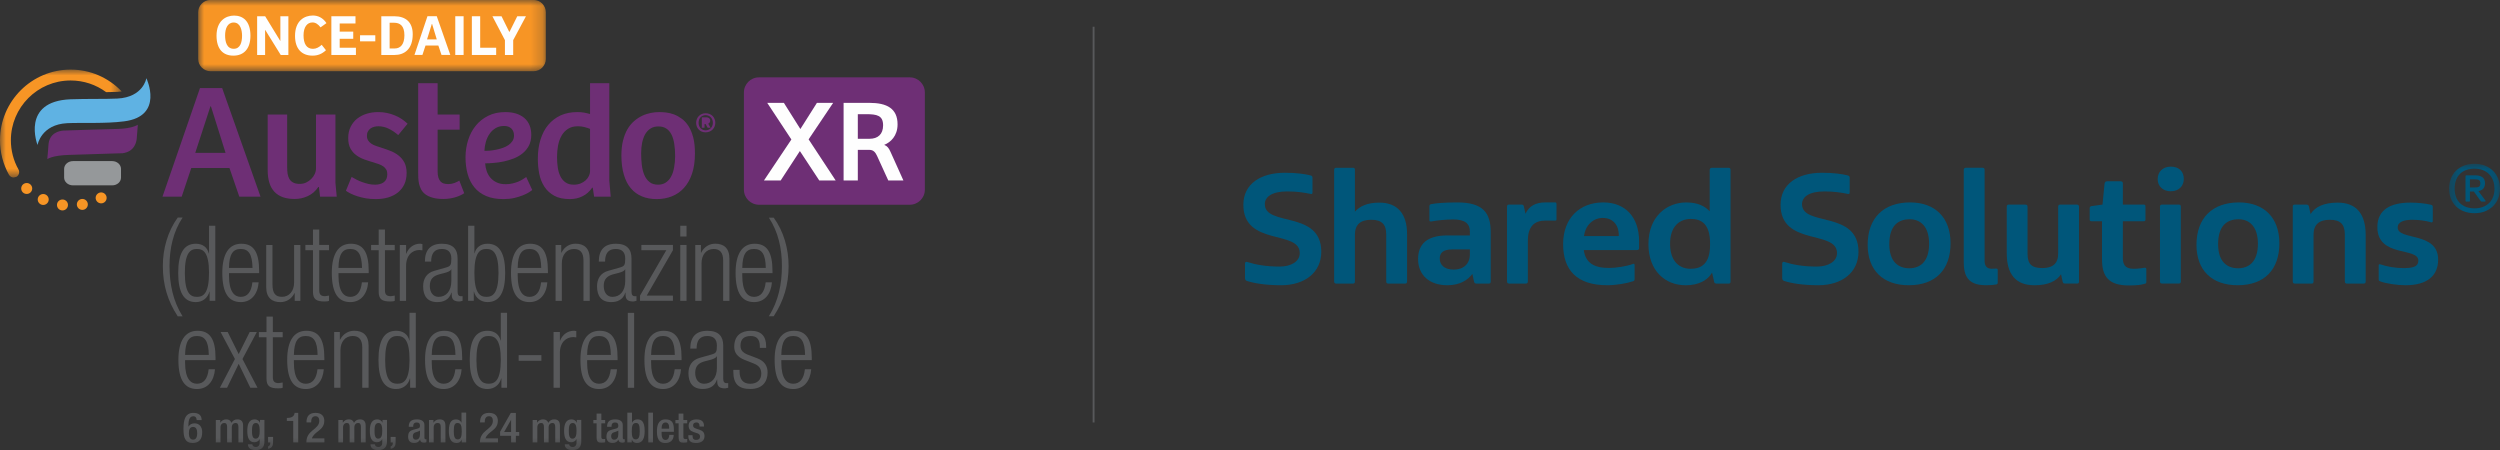 <?xml version="1.0" encoding="UTF-8"?>
<svg width="214.311px" height="38.584px" viewBox="0 0 214.311 38.584" version="1.1" xmlns="http://www.w3.org/2000/svg" xmlns:xlink="http://www.w3.org/1999/xlink">
    <rect x="0" y="0" width="214.311" height="38.584" fill="#333333" stroke="none"/>
    <title>Teva SHS Logo</title>
    <defs>
        <polygon id="path-1" points="0.423 0 4.787 0 4.787 5.212 0.423 5.212"></polygon>
        <polygon id="path-3" points="0 0 10.429 0 10.429 9.251 0 9.251"></polygon>
        <polygon id="path-5" points="0.693 0 4.517 0 4.517 5.212 0.693 5.212"></polygon>
        <polygon id="path-7" points="0.158 0 5.052 0 5.052 5.212 0.158 5.212"></polygon>
        <polygon id="path-9" points="0 0 29.801 0 29.801 6.105 0 6.105"></polygon>
        <polygon id="path-11" points="0.693 38.584 215.004 38.584 215.004 0 0.693 0"></polygon>
    </defs>
    <g id="Symbols_Images" stroke="none" stroke-width="1" fill="none" fill-rule="evenodd">
        <g id="Voucher-Live-text" transform="translate(-120.303, -16.613)">
            <g id="Group-141" transform="translate(119.61, 16.613)">
                <path d="M107.577,24.082 C107.463,24.024 107.421,23.967 107.421,23.837 L107.421,22.581 C107.421,22.482 107.504,22.409 107.608,22.456 C108.348,22.695 109.234,22.852 110.391,22.852 C111.36,22.852 112.115,22.424 112.115,21.695 C112.115,19.683 107.28,21.127 107.28,17.556 C107.28,15.753 108.775,14.81 110.833,14.81 C111.834,14.81 112.547,14.914 113.048,15.039 C113.173,15.081 113.204,15.128 113.204,15.253 L113.204,16.509 C113.204,16.613 113.147,16.655 113.048,16.623 C112.433,16.498 111.844,16.41 111.031,16.41 C109.718,16.41 109.119,16.884 109.119,17.499 C109.119,19.454 113.959,18.01 113.959,21.58 C113.959,23.368 112.532,24.452 110.516,24.452 C109.177,24.452 108.192,24.28 107.577,24.082" id="Fill-1" fill="#00567A"></path>
                <path d="M121.313,20.054 L121.313,24.109 C121.313,24.255 121.272,24.312 121.115,24.312 L119.729,24.312 C119.573,24.312 119.526,24.255 119.526,24.109 L119.526,20.08 C119.526,19.225 119.13,18.84 118.245,18.84 C117.317,18.84 116.843,19.251 116.843,20.111 L116.843,24.109 C116.843,24.255 116.801,24.312 116.661,24.312 L115.259,24.312 C115.119,24.312 115.061,24.255 115.061,24.109 L115.061,14.571 C115.061,14.441 115.119,14.383 115.259,14.383 L116.661,14.383 C116.801,14.383 116.843,14.441 116.843,14.571 L116.843,18.141 C117.286,17.656 117.932,17.37 118.943,17.37 C120.511,17.37 121.313,18.355 121.313,20.054" id="Fill-3" fill="#00567A"></path>
                <path d="M126.697,21.382 L125.181,21.382 C124.399,21.382 124.113,21.684 124.113,22.169 C124.113,22.669 124.472,23.112 125.311,23.112 C126.155,23.112 126.697,22.622 126.697,21.799 L126.697,21.382 Z M128.484,19.897 L128.484,24.113 C128.484,24.269 128.426,24.311 128.322,24.311 L127.28,24.311 C127.124,24.311 127.082,24.254 127.051,24.123 L126.91,23.482 C126.525,24.009 125.827,24.452 124.769,24.452 C123.211,24.452 122.258,23.566 122.258,22.211 C122.258,20.955 122.982,20.183 124.753,20.183 L126.697,20.183 L126.697,19.839 C126.697,19.182 126.28,18.812 125.285,18.812 C124.581,18.812 123.868,18.896 123.399,18.984 C123.284,18.995 123.227,18.984 123.227,18.87 L123.227,17.713 C123.227,17.582 123.253,17.525 123.383,17.499 C123.784,17.41 124.654,17.353 125.629,17.353 C127.796,17.353 128.484,18.223 128.484,19.897 L128.484,19.897 Z" id="Fill-5" fill="#00567A"></path>
                <path d="M134.122,17.482 L134.122,18.811 C134.122,18.895 134.08,18.91 133.992,18.91 L133.153,18.91 C132.236,18.91 131.668,19.411 131.668,20.625 L131.668,24.112 C131.668,24.253 131.621,24.31 131.48,24.31 L130.095,24.31 C129.938,24.31 129.881,24.253 129.881,24.112 L129.881,17.712 C129.881,17.581 129.938,17.54 130.053,17.54 L131.121,17.54 C131.251,17.54 131.293,17.581 131.324,17.696 L131.465,18.327 C131.767,17.654 132.35,17.352 133.163,17.352 L134.007,17.352 C134.091,17.352 134.122,17.399 134.122,17.482" id="Fill-7" fill="#00567A"></path>
                <path d="M136.478,20.239 L139.463,20.239 C139.489,19.197 138.864,18.681 138.103,18.681 C137.192,18.681 136.577,19.395 136.478,20.239 M141.203,20.682 L141.203,21.256 C141.203,21.365 141.162,21.438 141.016,21.438 L136.462,21.438 C136.608,22.527 137.332,22.971 138.619,22.971 C139.234,22.971 140.146,22.825 140.677,22.627 C140.76,22.585 140.818,22.611 140.818,22.726 L140.818,23.909 C140.818,24.023 140.792,24.081 140.677,24.112 C140.135,24.294 139.234,24.451 138.478,24.451 C135.847,24.451 134.691,23.137 134.691,20.927 C134.691,18.712 136.092,17.352 138.135,17.352 C140.005,17.352 141.203,18.598 141.203,20.682" id="Fill-9" fill="#00567A"></path>
                <path d="M147.287,20.868 C147.287,19.211 146.558,18.768 145.646,18.768 C144.729,18.768 143.859,19.341 143.859,20.894 C143.859,22.484 144.729,23.041 145.615,23.041 C146.558,23.041 147.287,22.598 147.287,20.983 L147.287,20.868 Z M149.043,14.582 L149.043,24.125 C149.043,24.266 148.986,24.313 148.887,24.313 L147.871,24.313 C147.704,24.313 147.642,24.251 147.631,24.125 L147.459,23.37 C147.089,24.026 146.303,24.454 145.203,24.454 C143.406,24.454 142.004,23.182 142.004,20.925 C142.004,18.554 143.578,17.355 145.245,17.355 C146.204,17.355 146.803,17.642 147.256,18.111 L147.256,14.582 C147.256,14.442 147.319,14.384 147.475,14.384 L148.861,14.384 C149.001,14.384 149.043,14.442 149.043,14.582 L149.043,14.582 Z" id="Fill-11" fill="#00567A"></path>
                <path d="M153.628,24.082 C153.513,24.024 153.472,23.967 153.472,23.837 L153.472,22.581 C153.472,22.482 153.555,22.409 153.659,22.456 C154.399,22.695 155.285,22.852 156.441,22.852 C157.41,22.852 158.171,22.424 158.171,21.695 C158.171,19.683 153.331,21.127 153.331,17.556 C153.331,15.753 154.826,14.81 156.884,14.81 C157.884,14.81 158.598,14.914 159.098,15.039 C159.223,15.081 159.255,15.128 159.255,15.253 L159.255,16.509 C159.255,16.613 159.197,16.655 159.098,16.623 C158.484,16.498 157.895,16.41 157.082,16.41 C155.769,16.41 155.17,16.884 155.17,17.499 C155.17,19.454 160.01,18.01 160.01,21.58 C160.01,23.368 158.583,24.452 156.566,24.452 C155.227,24.452 154.243,24.28 153.628,24.082" id="Fill-13" fill="#00567A"></path>
                <path d="M166.064,20.896 C166.064,19.395 165.309,18.796 164.407,18.796 C163.407,18.796 162.651,19.353 162.651,20.927 C162.651,22.408 163.397,22.997 164.366,22.997 C165.309,22.997 166.064,22.423 166.064,20.896 M160.797,20.985 C160.797,18.697 162.151,17.352 164.438,17.352 C166.606,17.352 167.903,18.681 167.903,20.854 C167.903,23.096 166.637,24.451 164.324,24.451 C162.136,24.451 160.797,23.195 160.797,20.985" id="Fill-15" fill="#00567A"></path>
                <path d="M169.035,22.496 L169.035,14.569 C169.035,14.439 169.092,14.381 169.248,14.381 L170.634,14.381 C170.775,14.381 170.822,14.439 170.822,14.569 L170.822,22.366 C170.822,22.799 171.02,23.038 171.416,23.038 C171.634,23.038 171.733,23.023 171.817,23.023 C171.905,23.023 171.947,23.054 171.947,23.137 L171.947,24.227 C171.947,24.31 171.921,24.352 171.832,24.383 C171.603,24.425 171.332,24.451 170.978,24.451 C169.676,24.451 169.035,23.966 169.035,22.496" id="Fill-17" fill="#00567A"></path>
                <path d="M178.915,17.725 L178.915,24.141 C178.915,24.266 178.858,24.308 178.759,24.308 L177.733,24.308 C177.587,24.308 177.545,24.266 177.514,24.152 L177.373,23.51 C177.003,24.094 176.258,24.454 175.102,24.454 C173.502,24.454 172.721,23.526 172.721,21.723 L172.721,17.725 C172.721,17.595 172.762,17.538 172.903,17.538 L174.289,17.538 C174.445,17.538 174.503,17.595 174.503,17.725 L174.503,21.754 C174.503,22.624 174.846,22.979 175.758,22.979 C176.659,22.979 177.128,22.609 177.128,21.738 L177.128,17.725 C177.128,17.595 177.175,17.538 177.316,17.538 L178.702,17.538 C178.858,17.538 178.915,17.595 178.915,17.725" id="Fill-19" fill="#00567A"></path>
                <path d="M180.886,22.239 L180.886,18.966 L179.99,18.966 C179.87,18.966 179.829,18.924 179.829,18.809 L179.829,17.866 C179.829,17.757 179.87,17.684 179.99,17.668 L180.928,17.538 L181.1,15.781 C181.116,15.625 181.173,15.541 181.329,15.541 L182.47,15.541 C182.626,15.541 182.673,15.609 182.673,15.739 L182.673,17.538 L184.455,17.538 C184.57,17.538 184.611,17.585 184.611,17.699 L184.611,18.809 C184.611,18.924 184.57,18.966 184.455,18.966 L182.673,18.966 L182.673,22.067 C182.673,22.598 182.798,23.041 183.585,23.041 C183.929,23.041 184.314,22.994 184.544,22.953 C184.627,22.937 184.684,22.984 184.684,23.083 L184.684,24.183 C184.684,24.251 184.658,24.308 184.554,24.324 C184.226,24.423 183.898,24.469 183.173,24.469 C181.444,24.469 180.886,23.693 180.886,22.239" id="Fill-21" fill="#00567A"></path>
                <path d="M185.856,24.11 L185.856,17.725 C185.856,17.595 185.898,17.538 186.054,17.538 L187.455,17.538 C187.596,17.538 187.643,17.595 187.643,17.725 L187.643,24.11 C187.643,24.251 187.596,24.308 187.455,24.308 L186.054,24.308 C185.898,24.308 185.856,24.251 185.856,24.11 M185.658,15.354 C185.658,14.728 186.101,14.285 186.783,14.285 C187.497,14.285 187.898,14.713 187.898,15.338 C187.898,15.938 187.482,16.396 186.783,16.396 C186.143,16.396 185.658,15.995 185.658,15.354" id="Fill-23" fill="#00567A"></path>
                <path d="M194.252,20.896 C194.252,19.395 193.496,18.796 192.595,18.796 C191.595,18.796 190.839,19.353 190.839,20.927 C190.839,22.408 191.579,22.997 192.553,22.997 C193.496,22.997 194.252,22.423 194.252,20.896 M188.985,20.985 C188.985,18.697 190.339,17.352 192.626,17.352 C194.794,17.352 196.091,18.681 196.091,20.854 C196.091,23.096 194.825,24.451 192.512,24.451 C190.324,24.451 188.985,23.195 188.985,20.985" id="Fill-25" fill="#00567A"></path>
                <path d="M203.49,20.153 L203.49,24.109 C203.49,24.255 203.448,24.313 203.292,24.313 L201.906,24.313 C201.75,24.313 201.703,24.255 201.703,24.109 L201.703,20.112 C201.703,19.252 201.349,18.84 200.421,18.84 C199.494,18.84 199.02,19.252 199.02,20.112 L199.02,24.109 C199.02,24.255 198.978,24.313 198.838,24.313 L197.436,24.313 C197.295,24.313 197.238,24.255 197.238,24.109 L197.238,17.709 C197.238,17.584 197.295,17.542 197.394,17.542 L198.405,17.542 C198.551,17.542 198.593,17.584 198.624,17.699 L198.765,18.355 C199.15,17.725 199.921,17.37 201.094,17.37 C202.693,17.37 203.49,18.34 203.49,20.153" id="Fill-27" fill="#00567A"></path>
                <path d="M204.747,24.124 C204.632,24.082 204.606,24.041 204.606,23.952 L204.606,22.753 C204.606,22.639 204.674,22.639 204.778,22.67 C205.304,22.852 206.034,22.982 206.706,22.982 C207.487,22.982 208.003,22.894 208.003,22.336 C208.003,21.169 204.491,22.096 204.491,19.47 C204.491,17.937 205.674,17.369 207.315,17.369 C207.914,17.369 208.618,17.437 209.087,17.552 C209.201,17.583 209.243,17.64 209.243,17.739 L209.243,18.938 C209.243,19.053 209.175,19.094 209.087,19.053 C208.644,18.922 208.029,18.839 207.487,18.839 C206.805,18.839 206.232,19.011 206.232,19.496 C206.232,20.653 209.701,19.824 209.701,22.253 C209.701,23.655 208.743,24.452 206.904,24.452 C206.216,24.452 205.247,24.312 204.747,24.124" id="Fill-29" fill="#00567A"></path>
                <g id="Group-33" transform="translate(210.217, 14.04)">
                    <mask id="mask-2" fill="white">
                        <use xlink:href="#path-1"></use>
                    </mask>
                    <g id="Clip-32"></g>
                    <path d="M2.21,2.033 L2.533,2.033 C2.96,2.033 3.1,1.986 3.1,1.673 C3.1,1.392 2.975,1.334 2.585,1.334 L2.21,1.334 L2.21,2.033 Z M3.548,3.164 L3.528,3.242 L3.215,3.242 C3.184,3.242 3.153,3.221 3.116,3.174 L2.543,2.377 L2.21,2.377 L2.21,3.174 C2.21,3.221 2.194,3.242 2.168,3.242 L1.887,3.242 C1.845,3.242 1.829,3.221 1.829,3.174 L1.829,1.068 C1.829,1.016 1.845,0.99 1.902,0.99 L2.642,0.99 C3.184,0.99 3.502,1.194 3.502,1.657 C3.502,2.033 3.335,2.267 2.934,2.34 L3.548,3.164 Z M4.314,2.142 C4.314,1.074 3.627,0.417 2.6,0.417 C1.553,0.417 0.897,1.042 0.897,2.132 C0.897,3.2 1.553,3.82 2.611,3.82 C3.632,3.82 4.314,3.19 4.314,2.142 L4.314,2.142 Z M4.788,2.142 C4.788,3.346 3.908,4.237 2.611,4.237 C1.251,4.237 0.423,3.346 0.423,2.142 C0.423,0.886 1.251,1.00586206e-13 2.611,1.00586206e-13 C3.908,1.00586206e-13 4.788,0.886 4.788,2.142 L4.788,2.142 Z" id="Fill-31" fill="#00567A" mask="url(#mask-2)"></path>
                </g>
                <line x1="94.439" y1="2.292" x2="94.439" y2="36.217" id="Stroke-34" stroke="#58595B" stroke-width="0.161"></line>
                <path d="M78.683,6.632 L65.758,6.632 C65.044,6.632 64.465,7.21 64.465,7.924 L64.465,16.263 C64.465,16.972 65.044,17.551 65.758,17.551 L78.683,17.551 C79.397,17.551 79.975,16.972 79.975,16.263 L79.975,7.924 C79.975,7.21 79.397,6.632 78.683,6.632" id="Fill-36" fill="#6E2F75"></path>
                <path d="M10.78,11.053 C9.415,11.084 7.138,11.157 6.117,11.194 C5.747,11.225 4.903,11.402 4.846,12.45 C4.825,12.841 4.763,13.44 4.763,13.44 L4.752,13.643 C4.752,13.643 5.143,13.315 6.643,13.278 C7.857,13.247 9.676,13.19 10.765,13.148 C10.921,13.143 11.061,13.138 11.181,13.138 C12.229,13.013 12.385,12.168 12.411,11.908 L12.494,10.897 L12.505,10.693 C12.505,10.693 12.051,11.022 10.78,11.053" id="Fill-38" fill="#6E2F75"></path>
                <path d="M13.241,6.703 C13.241,6.703 12.991,8.329 10.761,8.449 C9.729,8.501 8.135,8.459 6.739,8.511 C2.451,8.683 3.91,12.43 3.91,12.43 C3.91,12.43 4.207,10.669 6.457,10.559 C7.697,10.502 9.735,10.611 11.324,10.403 C14.799,9.97 13.241,6.703 13.241,6.703" id="Fill-40" fill="#5FB2E3"></path>
                <path d="M6.19,15.222 C6.19,15.593 6.529,15.89 6.951,15.89 L10.311,15.89 C10.728,15.89 11.067,15.593 11.067,15.222 L11.067,14.482 C11.067,14.112 10.728,13.81 10.311,13.81 L6.951,13.81 C6.529,13.81 6.19,14.112 6.19,14.482" id="Fill-42" fill="#95989A"></path>
                <g id="Group-46" transform="translate(0.693, 5.966)">
                    <mask id="mask-4" fill="white">
                        <use xlink:href="#path-3"></use>
                    </mask>
                    <g id="Clip-45"></g>
                    <path d="M6.053,0.933 C7.178,0.933 8.236,1.293 9.101,1.934 C9.455,1.928 9.783,1.923 10.07,1.908 C10.195,1.902 10.315,1.887 10.429,1.871 C9.299,0.688 7.741,0 6.053,0 C2.713,0 -0.001,2.721 -0.001,6.056 C-0.001,7.093 0.265,8.115 0.77,9.017 C0.859,9.168 1.015,9.251 1.176,9.251 L1.406,9.194 C1.63,9.069 1.708,8.782 1.583,8.558 C1.156,7.802 0.932,6.937 0.932,6.056 C0.932,3.231 3.229,0.933 6.053,0.933" id="Fill-44" fill="#F79525" mask="url(#mask-4)"></path>
                </g>
                <g id="Group-49" transform="translate(0, 12.228)">
                    <mask id="mask-6" fill="white">
                        <use xlink:href="#path-5"></use>
                    </mask>
                    <g id="Clip-48"></g>
                    <line x1="1.907" y1="2.609" x2="1.917" y2="2.603" id="Fill-47" fill="#F68E26" mask="url(#mask-6)"></line>
                </g>
                <g id="Group-52" transform="translate(0.535, 13.552)">
                    <mask id="mask-8" fill="white">
                        <use xlink:href="#path-7"></use>
                    </mask>
                    <g id="Clip-51"></g>
                    <path d="M2.919,2.606 C2.919,2.867 2.705,3.075 2.45,3.075 C2.184,3.075 1.976,2.867 1.976,2.606 C1.976,2.345 2.184,2.137 2.45,2.137 C2.705,2.137 2.919,2.345 2.919,2.606" id="Fill-50" fill="#F79525" mask="url(#mask-8)"></path>
                </g>
                <path d="M4.869,17.101 C4.869,17.361 4.655,17.57 4.4,17.57 C4.14,17.57 3.926,17.361 3.926,17.101 C3.926,16.84 4.14,16.632 4.4,16.632 C4.655,16.632 4.869,16.84 4.869,17.101" id="Fill-53" fill="#F79525"></path>
                <path d="M6.52,17.57 C6.52,17.831 6.306,18.039 6.051,18.039 C5.785,18.039 5.577,17.831 5.577,17.57 C5.577,17.309 5.785,17.101 6.051,17.101 C6.306,17.101 6.52,17.309 6.52,17.57" id="Fill-55" fill="#F79525"></path>
                <path d="M8.223,17.524 C8.223,17.784 8.009,17.993 7.754,17.993 C7.493,17.993 7.28,17.784 7.28,17.524 C7.28,17.263 7.493,17.054 7.754,17.054 C8.009,17.054 8.223,17.263 8.223,17.524" id="Fill-57" fill="#F79525"></path>
                <path d="M9.835,16.964 C9.835,17.225 9.621,17.433 9.366,17.433 C9.106,17.433 8.892,17.225 8.892,16.964 C8.892,16.704 9.106,16.495 9.366,16.495 C9.621,16.495 9.835,16.704 9.835,16.964" id="Fill-59" fill="#F79525"></path>
                <polyline id="Fill-61" fill="#FEFEFE" points="72.112 8.82 70.012 11.947 72.331 15.471 70.924 15.471 69.262 12.948 67.616 15.471 66.183 15.471 68.533 11.958 66.465 8.82 67.892 8.82 69.304 11.061 70.721 8.82"></polyline>
                <path d="M74.229,15.468 L73.01,15.468 L73.01,8.818 L75.24,8.818 C76.709,8.818 77.636,9.298 77.636,10.658 C77.636,11.659 77.037,12.201 76.49,12.419 C76.756,12.519 76.886,12.691 77.037,13.029 L78.136,15.468 L76.839,15.468 L75.88,13.368 C75.74,13.061 75.568,12.847 75.219,12.847 L74.229,12.847 L74.229,15.468 Z M75.229,11.898 C75.948,11.898 76.396,11.507 76.396,10.746 C76.396,9.902 75.88,9.787 74.927,9.787 L74.229,9.787 L74.229,11.898 L75.229,11.898 Z" id="Fill-63" fill="#FEFEFE"></path>
                <g id="Group-67" transform="translate(17.682, 0)">
                    <mask id="mask-10" fill="white">
                        <use xlink:href="#path-9"></use>
                    </mask>
                    <g id="Clip-66"></g>
                    <path d="M28.748,6.105 L1.058,6.105 C0.474,6.105 0,5.63 0,5.052 L0,1.054 C0,0.471 0.474,-0.004 1.058,-0.004 L28.748,-0.004 C29.332,-0.004 29.801,0.471 29.801,1.054 L29.801,5.052 C29.801,5.63 29.332,6.105 28.748,6.105" id="Fill-65" fill="#F79525" mask="url(#mask-10)"></path>
                </g>
                <path d="M20.698,4.77 C19.797,4.77 19.255,4.192 19.255,3.061 C19.255,1.784 20.052,1.336 20.761,1.336 C21.511,1.336 22.162,1.794 22.162,3.061 C22.162,4.197 21.584,4.77 20.698,4.77 M20.735,4.182 C21.282,4.182 21.443,3.634 21.443,3.071 C21.443,2.602 21.308,1.93 20.724,1.93 C20.183,1.93 19.99,2.477 19.99,3.03 C19.99,3.556 20.115,4.182 20.735,4.182" id="Fill-68" fill="#FEFEFE"></path>
                <polyline id="Fill-70" fill="#FEFEFE" points="25.414 1.393 25.414 4.713 24.758 4.713 23.429 2.565 23.419 2.565 23.419 4.713 22.736 4.713 22.736 1.393 23.424 1.393 24.716 3.503 24.727 3.503 24.727 1.393"></polyline>
                <path d="M28.271,3.842 L28.636,4.306 C28.292,4.624 27.928,4.77 27.485,4.77 C26.573,4.77 25.984,4.202 25.984,3.076 C25.984,1.768 26.792,1.33 27.516,1.33 C27.928,1.33 28.36,1.502 28.678,1.982 L28.172,2.346 C27.969,2.081 27.75,1.924 27.48,1.924 C27.026,1.924 26.714,2.315 26.714,3.029 C26.714,3.738 26.964,4.186 27.521,4.186 C27.792,4.186 28.037,4.056 28.271,3.842" id="Fill-72" fill="#FEFEFE"></path>
                <polyline id="Fill-74" fill="#FEFEFE" points="29.099 1.393 31.167 1.393 31.167 2.013 29.813 2.013 29.813 2.711 30.974 2.711 30.974 3.326 29.813 3.326 29.813 4.092 31.204 4.092 31.204 4.713 29.099 4.713"></polyline>
                <mask id="mask-12" fill="white">
                    <use xlink:href="#path-11"></use>
                </mask>
                <g id="Clip-77"></g>
                <polygon id="Fill-76" fill="#FEFEFE" mask="url(#mask-12)" points="31.557 3.544 32.865 3.544 32.865 3.023 31.557 3.023"></polygon>
                <path d="M33.38,1.393 L34.495,1.393 C35.464,1.393 36.074,1.893 36.074,2.935 C36.074,4.244 35.334,4.713 34.516,4.713 L33.38,4.713 L33.38,1.393 Z M34.094,4.155 L34.527,4.155 C35.042,4.155 35.36,3.78 35.36,3.024 C35.36,2.18 34.959,1.95 34.469,1.95 L34.094,1.95 L34.094,4.155 Z" id="Fill-78" fill="#FEFEFE" mask="url(#mask-12)"></path>
                <path d="M36.222,4.71 L37.337,1.39 L38.134,1.39 L39.296,4.71 L38.541,4.71 L38.27,3.902 L37.171,3.902 L36.905,4.71 L36.222,4.71 Z M37.301,3.376 L38.134,3.376 L37.733,2.052 L37.712,2.052 L37.301,3.376 Z" id="Fill-79" fill="#FEFEFE" mask="url(#mask-12)"></path>
                <polygon id="Fill-80" fill="#FEFEFE" mask="url(#mask-12)" points="39.721 4.712 40.435 4.712 40.435 1.392 39.721 1.392"></polygon>
                <polyline id="Fill-81" fill="#FEFEFE" mask="url(#mask-12)" points="41.143 1.393 41.856 1.393 41.856 4.092 43.227 4.092 43.227 4.713 41.143 4.713"></polyline>
                <polyline id="Fill-82" fill="#FEFEFE" mask="url(#mask-12)" points="45.781 1.393 44.686 3.441 44.686 4.713 43.978 4.713 43.978 3.441 42.905 1.393 43.686 1.393 44.348 2.732 44.369 2.732 45.036 1.393"></polyline>
                <path d="M60.37,10.527 C60.37,10.078 60.709,9.708 61.183,9.708 C61.683,9.708 62.012,10.078 62.012,10.527 C62.012,10.97 61.678,11.345 61.183,11.345 C60.678,11.345 60.37,10.97 60.37,10.527 L60.37,10.527 Z M61.803,10.527 C61.803,10.12 61.517,9.87 61.183,9.87 C60.85,9.87 60.579,10.12 60.579,10.527 C60.579,10.928 60.865,11.173 61.183,11.173 C61.501,11.173 61.803,10.928 61.803,10.527 L61.803,10.527 Z M60.855,10.057 L61.251,10.057 C61.438,10.057 61.574,10.162 61.574,10.339 C61.574,10.454 61.517,10.553 61.407,10.605 L61.605,10.949 L61.35,10.949 L61.183,10.636 L61.089,10.636 L61.089,10.949 L60.855,10.949 L60.855,10.057 Z M14.622,16.859 L17.836,7.551 L19.738,7.551 L23.026,16.859 L21.207,16.859 L20.363,14.399 L17.091,14.399 L16.268,16.859 L14.622,16.859 Z M17.43,13.106 L20.03,13.106 L18.774,9.114 L18.733,9.114 L17.43,13.106 Z M27.782,9.818 L27.782,14.425 C27.782,14.592 27.746,14.759 27.673,14.915 C27.6,15.077 27.501,15.217 27.371,15.342 C27.246,15.467 27.1,15.572 26.933,15.65 C26.766,15.728 26.584,15.765 26.396,15.765 C26.162,15.765 25.974,15.728 25.829,15.65 C25.688,15.577 25.578,15.473 25.5,15.342 C25.422,15.207 25.37,15.05 25.344,14.873 C25.323,14.691 25.308,14.498 25.308,14.279 L25.308,9.818 L23.64,9.818 L23.64,14.587 C23.64,16.234 24.411,17.057 25.948,17.057 C26.35,17.057 26.73,16.974 27.084,16.807 C27.438,16.645 27.741,16.385 27.98,16.03 L28.032,16.03 L28.131,16.859 L29.559,16.859 L29.449,15.681 L29.449,9.818 L27.782,9.818 Z M30.346,16.353 C30.434,16.421 30.564,16.494 30.731,16.583 C30.898,16.666 31.091,16.744 31.309,16.817 C31.533,16.89 31.778,16.953 32.049,17 C32.32,17.047 32.607,17.067 32.904,17.067 C33.3,17.067 33.654,17.021 33.977,16.922 C34.3,16.823 34.581,16.682 34.81,16.494 C35.045,16.301 35.227,16.072 35.358,15.791 C35.483,15.514 35.55,15.191 35.55,14.826 C35.55,14.467 35.483,14.17 35.358,13.925 C35.227,13.685 35.055,13.482 34.852,13.325 C34.649,13.164 34.415,13.033 34.159,12.934 C33.904,12.835 33.643,12.742 33.393,12.663 C33.227,12.611 33.07,12.559 32.919,12.507 C32.768,12.455 32.638,12.392 32.523,12.314 C32.409,12.241 32.32,12.147 32.252,12.038 C32.179,11.929 32.148,11.798 32.148,11.637 C32.148,11.496 32.174,11.371 32.232,11.272 C32.284,11.168 32.357,11.084 32.45,11.016 C32.539,10.954 32.643,10.902 32.763,10.871 C32.883,10.839 33.003,10.824 33.133,10.824 C33.425,10.824 33.716,10.891 34.003,11.027 C34.295,11.168 34.566,11.35 34.831,11.579 L35.634,10.605 C35.488,10.464 35.321,10.334 35.139,10.209 C34.956,10.084 34.758,9.979 34.54,9.891 C34.326,9.802 34.097,9.734 33.857,9.682 C33.612,9.63 33.362,9.609 33.096,9.609 C32.758,9.609 32.435,9.656 32.127,9.75 C31.815,9.844 31.544,9.99 31.309,10.172 C31.075,10.36 30.887,10.594 30.752,10.871 C30.611,11.147 30.544,11.47 30.544,11.835 C30.544,12.2 30.606,12.497 30.736,12.731 C30.867,12.966 31.033,13.159 31.242,13.31 C31.45,13.461 31.679,13.581 31.94,13.675 C32.195,13.763 32.45,13.847 32.706,13.919 C32.872,13.972 33.023,14.019 33.169,14.071 C33.31,14.123 33.44,14.191 33.55,14.263 C33.659,14.342 33.742,14.43 33.805,14.54 C33.867,14.649 33.894,14.785 33.894,14.936 C33.894,15.097 33.867,15.233 33.815,15.348 C33.758,15.462 33.685,15.556 33.591,15.624 C33.492,15.697 33.378,15.749 33.253,15.78 C33.122,15.817 32.982,15.832 32.836,15.832 C32.659,15.832 32.476,15.811 32.289,15.77 C32.096,15.723 31.914,15.671 31.737,15.608 C31.559,15.546 31.393,15.473 31.236,15.389 C31.085,15.311 30.95,15.238 30.835,15.165 L30.346,16.353 Z M36.54,7.134 L36.54,14.733 C36.54,14.894 36.545,15.066 36.551,15.243 C36.556,15.421 36.582,15.598 36.618,15.77 C36.66,15.936 36.723,16.103 36.806,16.26 C36.894,16.416 37.014,16.552 37.176,16.671 C37.337,16.786 37.54,16.88 37.785,16.948 C38.035,17.021 38.343,17.057 38.708,17.057 C39.041,17.057 39.364,17.01 39.687,16.922 C40.005,16.828 40.276,16.708 40.489,16.562 L40.067,15.483 C39.953,15.556 39.812,15.624 39.651,15.686 C39.484,15.749 39.307,15.78 39.114,15.78 C38.968,15.78 38.843,15.759 38.728,15.728 C38.619,15.692 38.525,15.634 38.447,15.546 C38.369,15.457 38.312,15.348 38.27,15.207 C38.228,15.066 38.207,14.894 38.207,14.675 L38.207,11.115 L40.093,11.115 L40.093,9.818 L38.207,9.818 L38.207,7.134 L36.54,7.134 Z M44.011,9.609 C44.35,9.609 44.657,9.651 44.933,9.734 C45.21,9.823 45.444,9.948 45.642,10.115 C45.835,10.282 45.981,10.485 46.085,10.73 C46.184,10.97 46.236,11.246 46.236,11.553 C46.236,11.913 46.168,12.226 46.033,12.486 C45.897,12.742 45.715,12.966 45.496,13.143 C45.272,13.325 45.022,13.471 44.741,13.581 C44.459,13.69 44.168,13.779 43.876,13.841 C43.584,13.904 43.297,13.946 43.016,13.966 C42.74,13.992 42.495,14.003 42.282,14.003 C42.297,14.227 42.339,14.451 42.412,14.665 C42.485,14.878 42.594,15.071 42.735,15.238 C42.881,15.405 43.058,15.54 43.277,15.639 C43.49,15.744 43.746,15.791 44.042,15.791 C44.251,15.791 44.438,15.77 44.616,15.728 C44.793,15.686 44.959,15.639 45.105,15.577 C45.256,15.514 45.387,15.447 45.501,15.374 C45.616,15.301 45.72,15.238 45.803,15.176 L46.319,16.286 C46.262,16.333 46.168,16.406 46.027,16.494 C45.882,16.583 45.71,16.666 45.496,16.75 C45.282,16.838 45.038,16.911 44.767,16.974 C44.491,17.036 44.188,17.067 43.86,17.067 C43.282,17.067 42.787,16.984 42.375,16.807 C41.964,16.63 41.625,16.385 41.365,16.067 C41.099,15.744 40.906,15.368 40.786,14.931 C40.661,14.493 40.599,14.008 40.599,13.482 C40.599,12.966 40.677,12.476 40.823,12.007 C40.969,11.543 41.187,11.131 41.474,10.777 C41.761,10.422 42.115,10.136 42.542,9.927 C42.964,9.713 43.454,9.609 44.011,9.609 L44.011,9.609 Z M44.756,11.621 C44.756,11.36 44.678,11.162 44.527,11.016 C44.371,10.871 44.168,10.798 43.912,10.798 C43.631,10.798 43.386,10.86 43.178,10.985 C42.974,11.11 42.797,11.272 42.662,11.475 C42.521,11.673 42.417,11.902 42.344,12.158 C42.271,12.413 42.229,12.669 42.219,12.929 C42.349,12.934 42.495,12.929 42.672,12.914 C42.844,12.903 43.027,12.872 43.214,12.835 C43.402,12.799 43.589,12.747 43.777,12.684 C43.959,12.622 44.121,12.544 44.267,12.445 C44.407,12.351 44.527,12.231 44.616,12.101 C44.709,11.965 44.756,11.803 44.756,11.621 L44.756,11.621 Z M50.18,9.609 C50.409,9.609 50.607,9.625 50.779,9.656 C50.946,9.687 51.112,9.729 51.274,9.776 L51.274,7.134 L52.925,7.134 L52.925,15.483 L53.045,16.859 L51.623,16.859 L51.508,16.098 L51.456,16.088 C51.237,16.416 50.961,16.661 50.628,16.823 C50.3,16.989 49.94,17.067 49.549,17.067 C49.002,17.067 48.554,16.974 48.2,16.776 C47.846,16.578 47.564,16.322 47.356,15.999 C47.148,15.671 47.002,15.306 46.918,14.889 C46.84,14.477 46.799,14.05 46.799,13.612 C46.799,13.013 46.871,12.471 47.023,11.981 C47.174,11.486 47.392,11.063 47.684,10.714 C47.971,10.365 48.325,10.094 48.742,9.896 C49.164,9.703 49.643,9.609 50.18,9.609 L50.18,9.609 Z M51.274,11.048 C51.144,10.996 50.993,10.943 50.815,10.897 C50.643,10.85 50.446,10.824 50.227,10.824 C49.893,10.824 49.612,10.897 49.388,11.043 C49.159,11.188 48.976,11.381 48.836,11.626 C48.695,11.871 48.596,12.153 48.533,12.465 C48.476,12.783 48.445,13.112 48.445,13.456 C48.445,13.774 48.466,14.076 48.507,14.362 C48.549,14.649 48.627,14.905 48.737,15.123 C48.846,15.342 48.997,15.514 49.179,15.639 C49.367,15.77 49.601,15.832 49.883,15.832 C50.102,15.832 50.289,15.796 50.461,15.728 C50.633,15.655 50.779,15.566 50.899,15.457 C51.019,15.348 51.112,15.222 51.175,15.087 C51.237,14.951 51.274,14.816 51.274,14.675 L51.274,11.048 Z M53.962,13.331 C53.962,12.846 54.009,12.418 54.103,12.048 C54.197,11.673 54.322,11.35 54.483,11.074 C54.645,10.798 54.837,10.568 55.051,10.381 C55.27,10.193 55.499,10.042 55.739,9.927 C55.978,9.812 56.229,9.734 56.479,9.682 C56.734,9.63 56.979,9.609 57.218,9.609 C57.396,9.609 57.588,9.62 57.807,9.646 C58.021,9.672 58.24,9.724 58.469,9.807 C58.693,9.891 58.912,10.016 59.13,10.172 C59.344,10.328 59.537,10.537 59.709,10.798 C59.876,11.063 60.011,11.381 60.115,11.767 C60.219,12.147 60.266,12.611 60.266,13.148 C60.266,13.815 60.183,14.399 60.016,14.894 C59.844,15.389 59.615,15.796 59.323,16.114 C59.026,16.437 58.682,16.677 58.281,16.833 C57.885,16.989 57.453,17.067 56.994,17.067 C56.526,17.067 56.104,16.995 55.734,16.838 C55.358,16.687 55.041,16.458 54.78,16.15 C54.514,15.843 54.316,15.457 54.176,14.983 C54.035,14.514 53.962,13.966 53.962,13.331 L53.962,13.331 Z M57.109,15.832 C57.364,15.832 57.583,15.77 57.765,15.65 C57.948,15.53 58.099,15.363 58.219,15.144 C58.339,14.931 58.422,14.67 58.479,14.368 C58.537,14.071 58.568,13.737 58.568,13.372 C58.568,12.981 58.542,12.627 58.49,12.314 C58.443,12.007 58.359,11.741 58.25,11.522 C58.135,11.303 57.99,11.131 57.807,11.016 C57.625,10.897 57.401,10.839 57.14,10.839 C56.885,10.839 56.661,10.891 56.479,11.006 C56.291,11.121 56.135,11.282 56.015,11.48 C55.895,11.684 55.807,11.929 55.744,12.21 C55.687,12.491 55.655,12.799 55.655,13.132 C55.655,13.461 55.671,13.784 55.708,14.107 C55.744,14.43 55.812,14.717 55.916,14.972 C56.02,15.228 56.166,15.436 56.359,15.593 C56.546,15.754 56.796,15.832 57.109,15.832 L57.109,15.832 Z" id="Fill-83" fill="#6E2F75" mask="url(#mask-12)"></path>
                <path d="M18.663,24.996 L18.648,24.996 C18.502,25.548 18.049,25.898 17.486,25.898 C16.439,25.898 15.97,25.048 15.97,23.391 C15.97,21.738 16.439,20.894 17.486,20.894 C18.075,20.894 18.476,21.217 18.59,21.723 L18.611,21.723 L18.611,19.351 L19.148,19.351 L19.148,25.788 L18.663,25.788 M17.574,25.449 C18.121,25.449 18.611,25.168 18.611,23.391 C18.611,21.624 18.121,21.342 17.574,21.342 C17.038,21.342 16.538,21.624 16.538,23.391 C16.538,25.168 17.038,25.449 17.574,25.449" id="Fill-84" fill="#58595B" mask="url(#mask-12)"></path>
                <path d="M22.866,24.203 C22.787,25.219 22.23,25.897 21.339,25.897 C20.339,25.897 19.75,25.193 19.75,23.39 C19.75,21.733 20.339,20.894 21.386,20.894 C22.438,20.894 22.907,21.623 22.907,23.218 L22.907,23.416 L20.323,23.416 L20.323,23.645 C20.323,25.021 20.803,25.449 21.329,25.449 C21.891,25.449 22.24,25.042 22.329,24.203 L22.866,24.203 Z M22.339,22.968 C22.319,21.774 21.99,21.342 21.329,21.342 C20.667,21.342 20.339,21.774 20.323,22.968 L22.339,22.968 Z" id="Fill-85" fill="#58595B" mask="url(#mask-12)"></path>
                <path d="M23.514,21 L24.05,21 L24.05,24.372 C24.05,25.149 24.306,25.446 24.868,25.446 C25.478,25.446 25.905,24.961 25.905,24.221 L25.905,21 L26.442,21 L26.442,25.79 L25.957,25.79 L25.957,25.123 L25.942,25.123 C25.676,25.654 25.212,25.899 24.728,25.899 C24.003,25.899 23.514,25.519 23.514,24.617" id="Fill-86" fill="#58595B" mask="url(#mask-12)"></path>
                <path d="M27.522,21.451 L26.871,21.451 L26.871,20.998 L27.522,20.998 L27.522,19.674 L28.059,19.674 L28.059,20.998 L28.898,20.998 L28.898,21.451 L28.059,21.451 L28.059,24.886 C28.059,25.266 28.22,25.391 28.564,25.391 L28.898,25.339 L28.898,25.788 C28.835,25.824 28.7,25.845 28.523,25.845 C27.798,25.845 27.522,25.647 27.522,25.006" id="Fill-87" fill="#58595B" mask="url(#mask-12)"></path>
                <path d="M32.253,24.203 C32.175,25.219 31.617,25.897 30.726,25.897 C29.726,25.897 29.137,25.193 29.137,23.39 C29.137,21.733 29.726,20.894 30.773,20.894 C31.826,20.894 32.3,21.623 32.3,23.218 L32.3,23.416 L29.71,23.416 L29.71,23.645 C29.71,25.021 30.19,25.449 30.716,25.449 C31.279,25.449 31.628,25.042 31.716,24.203 L32.253,24.203 Z M31.727,22.968 C31.706,21.774 31.378,21.342 30.716,21.342 C30.06,21.342 29.726,21.774 29.71,22.968 L31.727,22.968 Z" id="Fill-88" fill="#58595B" mask="url(#mask-12)"></path>
                <path d="M33.156,21.451 L32.505,21.451 L32.505,20.998 L33.156,20.998 L33.156,19.674 L33.692,19.674 L33.692,20.998 L34.531,20.998 L34.531,21.451 L33.692,21.451 L33.692,24.886 C33.692,25.266 33.854,25.391 34.203,25.391 L34.531,25.339 L34.531,25.788 C34.469,25.824 34.333,25.845 34.156,25.845 C33.432,25.845 33.156,25.647 33.156,25.006" id="Fill-89" fill="#58595B" mask="url(#mask-12)"></path>
                <path d="M34.967,21 L35.504,21 L35.504,21.75 L35.52,21.75 C35.728,21.219 36.166,20.89 36.718,20.89 L36.905,20.922 L36.905,21.459 L36.645,21.432 C36.056,21.432 35.504,21.865 35.504,22.798 L35.504,25.79 L34.967,25.79" id="Fill-90" fill="#58595B" mask="url(#mask-12)"></path>
                <path d="M37.117,22.426 C37.117,21.441 37.581,20.894 38.581,20.894 C39.566,20.894 39.92,21.404 39.92,22.165 L39.92,24.995 C39.92,25.266 40.009,25.391 40.197,25.391 L40.348,25.391 L40.348,25.788 L40.103,25.845 C39.681,25.845 39.415,25.746 39.415,25.251 L39.415,25.084 L39.394,25.084 C39.181,25.72 38.701,25.897 38.17,25.897 C37.341,25.897 36.966,25.376 36.966,24.547 C36.966,23.911 37.253,23.406 37.92,23.218 L38.93,22.931 C39.306,22.822 39.384,22.733 39.384,22.17 C39.384,21.561 39.045,21.342 38.566,21.342 C37.93,21.342 37.654,21.733 37.654,22.426 L37.117,22.426 Z M39.384,23.083 L39.368,23.083 C39.316,23.249 39.009,23.343 38.795,23.4 L38.352,23.515 C37.816,23.661 37.539,23.943 37.539,24.511 C37.539,25.068 37.826,25.449 38.29,25.449 C38.941,25.449 39.384,24.948 39.384,24.094 L39.384,23.083 Z" id="Fill-91" fill="#58595B" mask="url(#mask-12)"></path>
                <path d="M40.822,19.35 L41.359,19.35 L41.359,21.722 L41.374,21.722 C41.494,21.216 41.895,20.893 42.484,20.893 C43.526,20.893 44,21.743 44,23.39 C44,25.052 43.526,25.896 42.484,25.896 C41.922,25.896 41.463,25.547 41.322,24.995 L41.307,24.995 L41.307,25.787 L40.822,25.787 M42.396,25.448 C42.927,25.448 43.427,25.167 43.427,23.39 C43.427,21.623 42.927,21.341 42.396,21.341 C41.849,21.341 41.359,21.623 41.359,23.39 C41.359,25.167 41.849,25.448 42.396,25.448" id="Fill-92" fill="#58595B" mask="url(#mask-12)"></path>
                <path d="M47.615,24.203 C47.537,25.219 46.979,25.897 46.088,25.897 C45.088,25.897 44.499,25.193 44.499,23.39 C44.499,21.733 45.088,20.894 46.135,20.894 C47.188,20.894 47.662,21.623 47.662,23.218 L47.662,23.416 L45.072,23.416 L45.072,23.645 C45.072,25.021 45.552,25.449 46.078,25.449 C46.641,25.449 46.99,25.042 47.078,24.203 L47.615,24.203 Z M47.089,22.968 C47.068,21.774 46.74,21.342 46.078,21.342 C45.422,21.342 45.088,21.774 45.072,22.968 L47.089,22.968 Z" id="Fill-93" fill="#58595B" mask="url(#mask-12)"></path>
                <path d="M48.319,21 L48.804,21 L48.804,21.667 L48.819,21.667 C49.085,21.135 49.549,20.89 50.033,20.89 C50.758,20.89 51.247,21.271 51.247,22.173 L51.247,25.79 L50.711,25.79 L50.711,22.329 C50.711,21.667 50.445,21.344 49.898,21.344 C49.273,21.344 48.856,21.829 48.856,22.569 L48.856,25.79 L48.319,25.79" id="Fill-94" fill="#58595B" mask="url(#mask-12)"></path>
                <path d="M52.025,22.426 C52.025,21.441 52.489,20.894 53.489,20.894 C54.474,20.894 54.828,21.404 54.828,22.165 L54.828,24.995 C54.828,25.266 54.917,25.391 55.104,25.391 L55.255,25.391 L55.255,25.788 L55.005,25.845 C54.588,25.845 54.318,25.746 54.318,25.251 L54.318,25.084 L54.302,25.084 C54.088,25.72 53.604,25.897 53.078,25.897 C52.249,25.897 51.874,25.376 51.874,24.547 C51.874,23.911 52.161,23.406 52.827,23.218 L53.838,22.931 C54.213,22.822 54.291,22.733 54.291,22.17 C54.291,21.561 53.953,21.342 53.474,21.342 C52.838,21.342 52.562,21.733 52.562,22.426 L52.025,22.426 Z M54.291,23.083 L54.276,23.083 C54.224,23.249 53.916,23.343 53.703,23.4 L53.255,23.515 C52.723,23.661 52.447,23.943 52.447,24.511 C52.447,25.068 52.729,25.449 53.192,25.449 C53.849,25.449 54.291,24.948 54.291,24.094 L54.291,23.083 Z" id="Fill-95" fill="#58595B" mask="url(#mask-12)"></path>
                <polyline id="Fill-96" fill="#58595B" mask="url(#mask-12)" points="55.56 25.339 57.811 21.451 55.675 21.451 55.675 20.998 58.379 20.998 58.379 21.451 56.133 25.339 58.379 25.339 58.379 25.788 55.56 25.788"></polyline>
                <path d="M59.008,20.274 L59.545,20.274 L59.545,19.352 L59.008,19.352 L59.008,20.274 Z M59.008,25.789 L59.545,25.789 L59.545,20.999 L59.008,20.999 L59.008,25.789 Z" id="Fill-97" fill="#58595B" mask="url(#mask-12)"></path>
                <path d="M60.295,21 L60.779,21 L60.779,21.667 L60.795,21.667 C61.061,21.135 61.524,20.89 62.009,20.89 C62.733,20.89 63.223,21.271 63.223,22.173 L63.223,25.79 L62.686,25.79 L62.686,22.329 C62.686,21.667 62.415,21.344 61.874,21.344 C61.248,21.344 60.832,21.829 60.832,22.569 L60.832,25.79 L60.295,25.79" id="Fill-98" fill="#58595B" mask="url(#mask-12)"></path>
                <path d="M66.866,24.203 C66.788,25.219 66.231,25.897 65.34,25.897 C64.339,25.897 63.751,25.193 63.751,23.39 C63.751,21.733 64.339,20.894 65.387,20.894 C66.439,20.894 66.913,21.623 66.913,23.218 L66.913,23.416 L64.324,23.416 L64.324,23.645 C64.324,25.021 64.803,25.449 65.329,25.449 C65.892,25.449 66.241,25.042 66.33,24.203 L66.866,24.203 Z M66.34,22.968 C66.324,21.774 65.991,21.342 65.329,21.342 C64.673,21.342 64.339,21.774 64.324,22.968 L66.34,22.968 Z" id="Fill-99" fill="#58595B" mask="url(#mask-12)"></path>
                <path d="M16.346,18.649 C15.534,19.879 15.226,21.317 15.226,22.792 C15.226,24.335 15.518,25.805 16.346,27.118 L15.93,27.118 C15.054,25.784 14.653,24.408 14.653,22.797 C14.653,21.333 15.065,19.842 15.93,18.649" id="Fill-100" fill="#58595B" mask="url(#mask-12)"></path>
                <path d="M67.018,18.657 C67.883,19.845 68.295,21.336 68.295,22.801 C68.295,24.406 67.888,25.782 67.018,27.111 L66.602,27.111 C67.43,25.797 67.722,24.333 67.722,22.79 C67.722,21.32 67.414,19.882 66.602,18.657" id="Fill-101" fill="#58595B" mask="url(#mask-12)"></path>
                <path d="M19.122,31.655 C19.044,32.671 18.481,33.349 17.585,33.349 C16.58,33.349 15.986,32.645 15.986,30.847 C15.986,29.19 16.58,28.356 17.632,28.356 C18.69,28.356 19.169,29.08 19.169,30.675 L19.169,30.873 L16.559,30.873 L16.559,31.097 C16.559,32.473 17.044,32.896 17.575,32.896 C18.143,32.896 18.492,32.489 18.58,31.655 L19.122,31.655 Z M18.591,30.425 C18.575,29.237 18.242,28.804 17.575,28.804 C16.913,28.804 16.58,29.237 16.559,30.425 L18.591,30.425 Z" id="Fill-102" fill="#58595B" mask="url(#mask-12)"></path>
                <polyline id="Fill-103" fill="#58595B" mask="url(#mask-12)" points="21.155 31.188 20.16 33.236 19.545 33.236 20.832 30.776 19.603 28.462 20.212 28.462 21.155 30.354 22.098 28.462 22.708 28.462 21.478 30.776 22.765 33.236 22.15 33.236"></polyline>
                <path d="M23.539,28.913 L22.883,28.913 L22.883,28.464 L23.539,28.464 L23.539,27.141 L24.081,27.141 L24.081,28.464 L24.925,28.464 L24.925,28.913 L24.081,28.913 L24.081,32.337 C24.081,32.717 24.243,32.842 24.592,32.842 L24.925,32.79 L24.925,33.239 C24.863,33.275 24.727,33.291 24.545,33.291 C23.815,33.291 23.539,33.093 23.539,32.457" id="Fill-104" fill="#58595B" mask="url(#mask-12)"></path>
                <path d="M28.45,31.655 C28.372,32.671 27.809,33.349 26.913,33.349 C25.907,33.349 25.313,32.645 25.313,30.847 C25.313,29.19 25.907,28.356 26.96,28.356 C28.017,28.356 28.497,29.08 28.497,30.675 L28.497,30.873 L25.886,30.873 L25.886,31.097 C25.886,32.473 26.371,32.896 26.902,32.896 C27.47,32.896 27.819,32.489 27.908,31.655 L28.45,31.655 Z M27.918,30.425 C27.903,29.237 27.569,28.804 26.902,28.804 C26.241,28.804 25.907,29.237 25.886,30.425 L27.918,30.425 Z" id="Fill-105" fill="#58595B" mask="url(#mask-12)"></path>
                <path d="M29.341,28.463 L29.826,28.463 L29.826,29.13 L29.841,29.13 C30.112,28.598 30.581,28.353 31.066,28.353 C31.795,28.353 32.29,28.734 32.29,29.63 L32.29,33.237 L31.748,33.237 L31.748,29.787 C31.748,29.13 31.477,28.802 30.93,28.802 C30.3,28.802 29.878,29.292 29.878,30.026 L29.878,33.237 L29.341,33.237" id="Fill-106" fill="#58595B" mask="url(#mask-12)"></path>
                <path d="M35.851,32.446 L35.831,32.446 C35.69,32.994 35.231,33.348 34.664,33.348 C33.611,33.348 33.137,32.498 33.137,30.846 C33.137,29.199 33.611,28.355 34.664,28.355 C35.257,28.355 35.664,28.678 35.778,29.184 L35.799,29.184 L35.799,26.817 L36.336,26.817 L36.336,33.239 L35.851,33.239 M34.757,32.895 C35.304,32.895 35.799,32.618 35.799,30.846 C35.799,29.085 35.304,28.803 34.757,28.803 C34.216,28.803 33.71,29.085 33.71,30.846 C33.71,32.618 34.216,32.895 34.757,32.895" id="Fill-107" fill="#58595B" mask="url(#mask-12)"></path>
                <path d="M40.267,31.655 C40.189,32.671 39.627,33.349 38.73,33.349 C37.725,33.349 37.131,32.645 37.131,30.847 C37.131,29.19 37.725,28.356 38.777,28.356 C39.835,28.356 40.314,29.08 40.314,30.675 L40.314,30.873 L37.704,30.873 L37.704,31.097 C37.704,32.473 38.189,32.896 38.72,32.896 C39.288,32.896 39.637,32.489 39.726,31.655 L40.267,31.655 Z M39.736,30.425 C39.72,29.237 39.387,28.804 38.72,28.804 C38.058,28.804 37.725,29.237 37.704,30.425 L39.736,30.425 Z" id="Fill-108" fill="#58595B" mask="url(#mask-12)"></path>
                <path d="M43.676,32.446 L43.655,32.446 C43.514,32.994 43.056,33.348 42.488,33.348 C41.435,33.348 40.961,32.498 40.961,30.846 C40.961,29.199 41.435,28.355 42.488,28.355 C43.082,28.355 43.488,28.678 43.603,29.184 L43.624,29.184 L43.624,26.817 L44.16,26.817 L44.16,33.239 L43.676,33.239 M42.576,32.895 C43.129,32.895 43.624,32.618 43.624,30.846 C43.624,29.085 43.129,28.803 42.576,28.803 C42.04,28.803 41.534,29.085 41.534,30.846 C41.534,32.618 42.04,32.895 42.576,32.895" id="Fill-109" fill="#58595B" mask="url(#mask-12)"></path>
                <polygon id="Fill-110" fill="#58595B" mask="url(#mask-12)" points="45.155 30.928 47.103 30.928 47.103 30.443 45.155 30.443"></polygon>
                <path d="M48.147,28.463 L48.689,28.463 L48.689,29.208 L48.704,29.208 C48.913,28.677 49.35,28.353 49.908,28.353 L50.095,28.379 L50.095,28.921 L49.84,28.895 C49.246,28.895 48.689,29.328 48.689,30.251 L48.689,33.237 L48.147,33.237" id="Fill-111" fill="#58595B" mask="url(#mask-12)"></path>
                <path d="M53.588,31.655 C53.509,32.671 52.947,33.349 52.051,33.349 C51.045,33.349 50.451,32.645 50.451,30.847 C50.451,29.19 51.045,28.356 52.098,28.356 C53.155,28.356 53.635,29.08 53.635,30.675 L53.635,30.873 L51.024,30.873 L51.024,31.097 C51.024,32.473 51.509,32.896 52.04,32.896 C52.608,32.896 52.957,32.489 53.046,31.655 L53.588,31.655 Z M53.056,30.425 C53.041,29.237 52.707,28.804 52.04,28.804 C51.379,28.804 51.045,29.237 51.024,30.425 L53.056,30.425 Z" id="Fill-112" fill="#58595B" mask="url(#mask-12)"></path>
                <polygon id="Fill-113" fill="#58595B" mask="url(#mask-12)" points="54.512 33.242 55.054 33.242 55.054 26.821 54.512 26.821"></polygon>
                <path d="M59.073,31.655 C58.995,32.671 58.432,33.349 57.536,33.349 C56.53,33.349 55.936,32.645 55.936,30.847 C55.936,29.19 56.53,28.356 57.583,28.356 C58.64,28.356 59.12,29.08 59.12,30.675 L59.12,30.873 L56.509,30.873 L56.509,31.097 C56.509,32.473 56.994,32.896 57.525,32.896 C58.093,32.896 58.442,32.489 58.531,31.655 L59.073,31.655 Z M58.541,30.425 C58.526,29.237 58.192,28.804 57.525,28.804 C56.864,28.804 56.53,29.237 56.509,30.425 L58.541,30.425 Z" id="Fill-114" fill="#58595B" mask="url(#mask-12)"></path>
                <path d="M59.867,29.884 C59.867,28.904 60.336,28.357 61.341,28.357 C62.331,28.357 62.69,28.867 62.69,29.623 L62.69,32.448 C62.69,32.719 62.779,32.844 62.967,32.844 L63.118,32.844 L63.118,33.24 L62.868,33.292 C62.446,33.292 62.175,33.193 62.175,32.698 L62.175,32.536 L62.159,32.536 C61.945,33.167 61.456,33.344 60.924,33.344 C60.091,33.344 59.71,32.823 59.71,31.994 C59.71,31.369 60.002,30.863 60.674,30.676 L61.69,30.389 C62.07,30.28 62.149,30.191 62.149,29.633 C62.149,29.018 61.81,28.805 61.32,28.805 C60.685,28.805 60.408,29.19 60.408,29.884 L59.867,29.884 Z M62.149,30.54 L62.133,30.54 C62.076,30.702 61.773,30.801 61.555,30.858 L61.107,30.973 C60.57,31.114 60.289,31.395 60.289,31.963 C60.289,32.521 60.575,32.896 61.044,32.896 C61.701,32.896 62.149,32.401 62.149,31.546 L62.149,30.54 Z" id="Fill-115" fill="#58595B" mask="url(#mask-12)"></path>
                <path d="M64.551,30.864 C63.879,30.603 63.634,30.207 63.634,29.733 C63.634,28.753 64.244,28.357 65.057,28.357 C65.953,28.357 66.37,28.816 66.37,29.686 L66.37,29.822 L65.828,29.822 L65.828,29.686 C65.828,29.066 65.541,28.805 65.046,28.805 C64.416,28.805 64.171,29.139 64.171,29.613 C64.171,29.947 64.281,30.207 64.822,30.416 L65.604,30.713 C66.25,30.953 66.495,31.406 66.495,31.922 C66.495,32.745 66.026,33.345 65.02,33.345 C64.041,33.345 63.556,32.944 63.556,31.859 L63.556,31.708 L64.093,31.708 L64.093,31.833 C64.093,32.537 64.4,32.897 65.01,32.897 C65.583,32.897 65.953,32.573 65.953,32.042 C65.953,31.62 65.781,31.349 65.307,31.161" id="Fill-116" fill="#58595B" mask="url(#mask-12)"></path>
                <path d="M70.234,31.655 C70.156,32.671 69.593,33.349 68.697,33.349 C67.691,33.349 67.098,32.645 67.098,30.847 C67.098,29.19 67.691,28.356 68.744,28.356 C69.807,28.356 70.281,29.08 70.281,30.675 L70.281,30.873 L67.671,30.873 L67.671,31.097 C67.671,32.473 68.16,32.896 68.687,32.896 C69.254,32.896 69.604,32.489 69.692,31.655 L70.234,31.655 Z M69.708,30.425 C69.687,29.237 69.353,28.804 68.687,28.804 C68.025,28.804 67.691,29.237 67.671,30.425 L69.708,30.425 Z" id="Fill-117" fill="#58595B" mask="url(#mask-12)"></path>
                <path d="M17.552,36.01 C17.552,35.864 17.479,35.681 17.27,35.681 C16.869,35.681 16.843,36.187 16.843,36.552 L16.859,36.562 C16.963,36.38 17.14,36.291 17.374,36.291 C17.734,36.291 18.026,36.541 18.026,37.047 C18.026,37.631 17.776,37.975 17.213,37.975 C16.546,37.975 16.421,37.49 16.421,36.765 C16.421,36.004 16.567,35.395 17.265,35.395 C17.729,35.395 17.979,35.593 17.979,36.01 L17.552,36.01 Z M17.249,37.688 C17.51,37.688 17.598,37.443 17.598,37.146 C17.598,36.797 17.494,36.599 17.249,36.599 C16.937,36.599 16.885,36.859 16.885,37.167 C16.885,37.459 16.999,37.688 17.249,37.688 L17.249,37.688 Z" id="Fill-118" fill="#58595B" mask="url(#mask-12)"></path>
                <path d="M19.193,36.002 L19.573,36.002 L19.573,36.227 L19.583,36.227 C19.688,36.055 19.875,35.95 20.068,35.95 C20.354,35.95 20.474,36.086 20.532,36.247 C20.651,36.06 20.797,35.95 21.042,35.95 C21.329,35.95 21.532,36.091 21.532,36.466 L21.532,37.926 L21.131,37.926 L21.131,36.607 C21.131,36.357 21.047,36.258 20.886,36.258 C20.719,36.258 20.563,36.383 20.563,36.633 L20.563,37.926 L20.162,37.926 L20.162,36.607 C20.162,36.357 20.084,36.258 19.912,36.258 C19.755,36.258 19.594,36.383 19.594,36.633 L19.594,37.926 L19.193,37.926 L19.193,36.002 Z" id="Fill-119" fill="#58595B" mask="url(#mask-12)"></path>
                <path d="M22.325,38.09 C22.325,38.21 22.439,38.32 22.617,38.32 C22.825,38.32 22.955,38.179 22.955,37.96 L22.955,37.647 L22.95,37.647 C22.872,37.814 22.69,37.913 22.492,37.913 C22.023,37.913 21.892,37.47 21.892,36.944 C21.892,36.522 21.96,35.953 22.528,35.953 C22.768,35.953 22.934,36.099 22.971,36.24 L22.981,36.24 L22.981,36 L23.362,36 L23.362,37.835 C23.362,38.299 23.153,38.585 22.611,38.585 C22.012,38.585 21.945,38.247 21.945,38.09 L22.325,38.09 Z M22.611,37.606 C22.924,37.606 22.955,37.225 22.955,36.923 C22.955,36.605 22.914,36.261 22.637,36.261 C22.346,36.261 22.294,36.548 22.294,36.902 C22.294,37.23 22.309,37.606 22.611,37.606 L22.611,37.606 Z" id="Fill-120" fill="#58595B" mask="url(#mask-12)"></path>
                <path d="M23.674,37.454 L24.101,37.454 L24.101,37.928 C24.101,38.21 24.002,38.418 23.674,38.475 L23.674,38.267 C23.788,38.241 23.861,38.137 23.861,37.98 L23.861,37.928 L23.674,37.928 L23.674,37.454 Z" id="Fill-121" fill="#58595B" mask="url(#mask-12)"></path>
                <path d="M25.83,37.926 L25.83,36.086 L25.283,36.086 L25.283,35.826 L25.32,35.826 C25.575,35.826 25.872,35.768 25.945,35.445 L25.945,35.393 L26.257,35.393 L26.257,37.926 L25.83,37.926 Z" id="Fill-122" fill="#58595B" mask="url(#mask-12)"></path>
                <path d="M28.502,37.926 L26.955,37.926 C26.955,36.826 28.065,36.852 28.065,36.065 C28.065,35.857 27.971,35.68 27.736,35.68 C27.419,35.68 27.367,35.951 27.367,36.211 L26.965,36.211 C26.965,35.706 27.179,35.393 27.742,35.393 C28.283,35.393 28.492,35.701 28.492,36.071 C28.492,36.91 27.632,36.962 27.429,37.582 L28.502,37.582 L28.502,37.926 Z" id="Fill-123" fill="#58595B" mask="url(#mask-12)"></path>
                <path d="M29.699,36.002 L30.079,36.002 L30.079,36.227 L30.09,36.227 C30.194,36.055 30.382,35.95 30.574,35.95 C30.861,35.95 30.981,36.086 31.038,36.247 C31.158,36.06 31.304,35.95 31.549,35.95 C31.83,35.95 32.038,36.091 32.038,36.466 L32.038,37.926 L31.632,37.926 L31.632,36.607 C31.632,36.357 31.554,36.258 31.392,36.258 C31.226,36.258 31.069,36.383 31.069,36.633 L31.069,37.926 L30.668,37.926 L30.668,36.607 C30.668,36.357 30.59,36.258 30.418,36.258 C30.262,36.258 30.1,36.383 30.1,36.633 L30.1,37.926 L29.699,37.926 L29.699,36.002 Z" id="Fill-124" fill="#58595B" mask="url(#mask-12)"></path>
                <path d="M32.831,38.09 C32.831,38.21 32.945,38.32 33.122,38.32 C33.331,38.32 33.461,38.179 33.461,37.96 L33.461,37.647 L33.456,37.647 C33.378,37.814 33.195,37.913 32.997,37.913 C32.529,37.913 32.398,37.47 32.398,36.944 C32.398,36.522 32.466,35.953 33.034,35.953 C33.274,35.953 33.44,36.099 33.477,36.24 L33.482,36.24 L33.482,36 L33.867,36 L33.867,37.835 C33.867,38.299 33.659,38.585 33.117,38.585 C32.518,38.585 32.45,38.247 32.45,38.09 L32.831,38.09 Z M33.117,37.606 C33.43,37.606 33.461,37.225 33.461,36.923 C33.461,36.605 33.419,36.261 33.143,36.261 C32.852,36.261 32.799,36.548 32.799,36.902 C32.799,37.23 32.815,37.606 33.117,37.606 L33.117,37.606 Z" id="Fill-125" fill="#58595B" mask="url(#mask-12)"></path>
                <path d="M34.18,37.454 L34.607,37.454 L34.607,37.928 C34.607,38.21 34.508,38.418 34.18,38.475 L34.18,38.267 C34.295,38.241 34.368,38.137 34.368,37.98 L34.368,37.928 L34.18,37.928 L34.18,37.454 Z" id="Fill-126" fill="#58595B" mask="url(#mask-12)"></path>
                <path d="M37.076,37.526 C37.076,37.599 37.123,37.661 37.18,37.661 C37.207,37.661 37.233,37.656 37.248,37.651 L37.248,37.901 C37.201,37.922 37.128,37.948 37.05,37.948 C36.873,37.948 36.722,37.88 36.712,37.693 L36.701,37.693 C36.592,37.885 36.435,37.974 36.201,37.974 C35.878,37.974 35.68,37.807 35.68,37.437 C35.68,37.005 35.873,36.916 36.144,36.833 L36.462,36.749 C36.607,36.713 36.696,36.671 36.696,36.504 C36.696,36.327 36.633,36.218 36.42,36.218 C36.149,36.218 36.112,36.4 36.112,36.588 L35.732,36.588 C35.732,36.176 35.909,35.952 36.435,35.952 C36.79,35.952 37.076,36.087 37.076,36.426 L37.076,37.526 Z M36.696,36.911 C36.592,36.989 36.368,37.036 36.248,37.088 C36.133,37.145 36.081,37.26 36.081,37.401 C36.081,37.562 36.165,37.693 36.331,37.693 C36.576,37.693 36.696,37.515 36.696,37.234 L36.696,36.911 Z" id="Fill-127" fill="#58595B" mask="url(#mask-12)"></path>
                <path d="M37.469,36.002 L37.849,36.002 L37.849,36.227 L37.86,36.227 C37.964,36.055 38.152,35.95 38.376,35.95 C38.683,35.95 38.876,36.086 38.876,36.477 L38.876,37.926 L38.475,37.926 L38.475,36.607 C38.475,36.357 38.396,36.258 38.193,36.258 C38.032,36.258 37.87,36.383 37.87,36.633 L37.87,37.926 L37.469,37.926 L37.469,36.002 Z" id="Fill-128" fill="#58595B" mask="url(#mask-12)"></path>
                <path d="M40.276,37.69 L40.27,37.69 C40.218,37.815 40.114,37.977 39.828,37.977 C39.359,37.977 39.171,37.601 39.171,36.94 C39.171,36.085 39.484,35.954 39.791,35.954 C40.005,35.954 40.172,36.059 40.244,36.225 L40.255,36.225 L40.255,35.371 L40.656,35.371 L40.656,37.925 L40.276,37.925 L40.276,37.69 Z M39.911,36.262 C39.677,36.262 39.593,36.439 39.593,36.955 C39.593,37.393 39.656,37.669 39.937,37.669 C40.213,37.669 40.276,37.398 40.276,36.986 C40.276,36.523 40.218,36.262 39.911,36.262 L39.911,36.262 Z" id="Fill-129" fill="#58595B" mask="url(#mask-12)"></path>
                <path d="M43.381,37.926 L41.834,37.926 C41.834,36.826 42.944,36.852 42.944,36.065 C42.944,35.857 42.85,35.68 42.615,35.68 C42.298,35.68 42.246,35.951 42.246,36.211 L41.844,36.211 C41.844,35.706 42.058,35.393 42.621,35.393 C43.163,35.393 43.371,35.701 43.371,36.071 C43.371,36.91 42.511,36.962 42.308,37.582 L43.381,37.582 L43.381,37.926 Z" id="Fill-130" fill="#58595B" mask="url(#mask-12)"></path>
                <path d="M43.565,37.007 L44.482,35.396 L44.914,35.396 L44.914,37.033 L45.201,37.033 L45.201,37.356 L44.914,37.356 L44.914,37.924 L44.508,37.924 L44.508,37.356 L43.565,37.356 L43.565,37.007 Z M44.508,35.99 L44.503,35.99 L43.909,37.033 L44.508,37.033 L44.508,35.99 Z" id="Fill-131" fill="#58595B" mask="url(#mask-12)"></path>
                <path d="M46.353,36.002 L46.733,36.002 L46.733,36.227 L46.743,36.227 C46.848,36.055 47.035,35.95 47.228,35.95 C47.514,35.95 47.634,36.086 47.697,36.247 C47.811,36.06 47.957,35.95 48.202,35.95 C48.489,35.95 48.692,36.091 48.692,36.466 L48.692,37.926 L48.291,37.926 L48.291,36.607 C48.291,36.357 48.207,36.258 48.046,36.258 C47.879,36.258 47.723,36.383 47.723,36.633 L47.723,37.926 L47.322,37.926 L47.322,36.607 C47.322,36.357 47.243,36.258 47.072,36.258 C46.915,36.258 46.754,36.383 46.754,36.633 L46.754,37.926 L46.353,37.926 L46.353,36.002 Z" id="Fill-132" fill="#58595B" mask="url(#mask-12)"></path>
                <path d="M49.485,38.09 C49.485,38.21 49.599,38.32 49.777,38.32 C49.985,38.32 50.115,38.179 50.115,37.96 L50.115,37.647 L50.11,37.647 C50.032,37.814 49.849,37.913 49.652,37.913 C49.183,37.913 49.052,37.47 49.052,36.944 C49.052,36.522 49.12,35.953 49.688,35.953 C49.928,35.953 50.094,36.099 50.131,36.24 L50.141,36.24 L50.141,36 L50.522,36 L50.522,37.835 C50.522,38.299 50.313,38.585 49.766,38.585 C49.172,38.585 49.104,38.247 49.104,38.09 L49.485,38.09 Z M49.766,37.606 C50.084,37.606 50.115,37.225 50.115,36.923 C50.115,36.605 50.074,36.261 49.797,36.261 C49.506,36.261 49.454,36.548 49.454,36.902 C49.454,37.23 49.469,37.606 49.766,37.606 L49.766,37.606 Z" id="Fill-133" fill="#58595B" mask="url(#mask-12)"></path>
                <path d="M51.559,36.002 L51.836,36.002 L51.836,35.455 L52.242,35.455 L52.242,36.002 L52.57,36.002 L52.57,36.289 L52.242,36.289 L52.242,37.436 C52.242,37.587 52.284,37.639 52.424,37.639 C52.482,37.639 52.528,37.639 52.57,37.629 L52.57,37.915 C52.482,37.936 52.372,37.946 52.242,37.946 C51.971,37.946 51.836,37.873 51.836,37.483 L51.836,36.289 L51.559,36.289 L51.559,36.002 Z" id="Fill-134" fill="#58595B" mask="url(#mask-12)"></path>
                <path d="M54.078,37.526 C54.078,37.599 54.125,37.661 54.182,37.661 C54.208,37.661 54.234,37.656 54.25,37.651 L54.25,37.901 C54.203,37.922 54.13,37.948 54.052,37.948 C53.875,37.948 53.724,37.88 53.713,37.693 L53.703,37.693 C53.599,37.885 53.437,37.974 53.203,37.974 C52.885,37.974 52.682,37.807 52.682,37.437 C52.682,37.005 52.874,36.916 53.145,36.833 L53.463,36.749 C53.609,36.713 53.698,36.671 53.698,36.504 C53.698,36.327 53.635,36.218 53.421,36.218 C53.151,36.218 53.114,36.4 53.114,36.588 L52.734,36.588 C52.734,36.176 52.911,35.952 53.437,35.952 C53.791,35.952 54.078,36.087 54.078,36.426 L54.078,37.526 Z M53.698,36.911 C53.593,36.989 53.369,37.036 53.249,37.088 C53.135,37.145 53.083,37.26 53.083,37.401 C53.083,37.562 53.166,37.693 53.333,37.693 C53.578,37.693 53.698,37.515 53.698,37.234 L53.698,36.911 Z" id="Fill-135" fill="#58595B" mask="url(#mask-12)"></path>
                <path d="M54.471,35.373 L54.872,35.373 L54.872,36.228 L54.882,36.228 C54.955,36.056 55.122,35.952 55.336,35.952 C55.643,35.952 55.956,36.082 55.956,36.937 C55.956,37.599 55.773,37.974 55.299,37.974 C55.013,37.974 54.914,37.818 54.861,37.693 L54.851,37.693 L54.851,37.927 L54.471,37.927 L54.471,35.373 Z M55.19,37.667 C55.471,37.667 55.534,37.396 55.534,36.958 C55.534,36.437 55.45,36.259 55.216,36.259 C54.908,36.259 54.851,36.525 54.851,36.984 C54.851,37.396 54.914,37.667 55.19,37.667 L55.19,37.667 Z" id="Fill-136" fill="#58595B" mask="url(#mask-12)"></path>
                <polygon id="Fill-137" fill="#58595B" mask="url(#mask-12)" points="56.268 37.927 56.669 37.927 56.669 35.373 56.268 35.373"></polygon>
                <path d="M57.408,37.015 L57.408,37.124 C57.408,37.385 57.439,37.713 57.747,37.713 C58.033,37.713 58.065,37.395 58.065,37.28 L58.445,37.28 C58.445,37.708 58.179,37.979 57.742,37.979 C57.413,37.979 57.007,37.885 57.007,36.994 C57.007,36.488 57.116,35.951 57.747,35.951 C58.309,35.951 58.46,36.274 58.46,36.811 L58.46,37.015 L57.408,37.015 Z M58.054,36.749 L58.054,36.645 C58.054,36.405 57.971,36.217 57.747,36.217 C57.486,36.217 57.408,36.462 57.408,36.712 L57.408,36.749 L58.054,36.749 Z" id="Fill-138" fill="#58595B" mask="url(#mask-12)"></path>
                <path d="M58.593,36.002 L58.869,36.002 L58.869,35.455 L59.276,35.455 L59.276,36.002 L59.604,36.002 L59.604,36.289 L59.276,36.289 L59.276,37.436 C59.276,37.587 59.318,37.639 59.458,37.639 C59.515,37.639 59.562,37.639 59.604,37.629 L59.604,37.915 C59.515,37.936 59.406,37.946 59.276,37.946 C59.005,37.946 58.869,37.873 58.869,37.483 L58.869,36.289 L58.593,36.289 L58.593,36.002 Z" id="Fill-139" fill="#58595B" mask="url(#mask-12)"></path>
                <path d="M60.66,36.564 L60.66,36.512 C60.66,36.36 60.602,36.215 60.394,36.215 C60.232,36.215 60.107,36.287 60.107,36.465 C60.107,36.616 60.18,36.678 60.389,36.751 L60.649,36.835 C60.946,36.934 61.087,37.085 61.087,37.387 C61.087,37.799 60.774,37.976 60.363,37.976 C59.857,37.976 59.701,37.752 59.701,37.377 L59.701,37.309 L60.06,37.309 L60.06,37.366 C60.06,37.59 60.144,37.71 60.378,37.71 C60.597,37.71 60.706,37.606 60.706,37.429 C60.706,37.288 60.628,37.194 60.482,37.147 L60.154,37.038 C59.852,36.934 59.727,36.788 59.727,36.48 C59.727,36.121 59.998,35.954 60.415,35.954 C60.925,35.954 61.04,36.241 61.04,36.48 L61.04,36.564 L60.66,36.564 Z" id="Fill-140" fill="#58595B" mask="url(#mask-12)"></path>
            </g>
        </g>
    </g>
</svg>